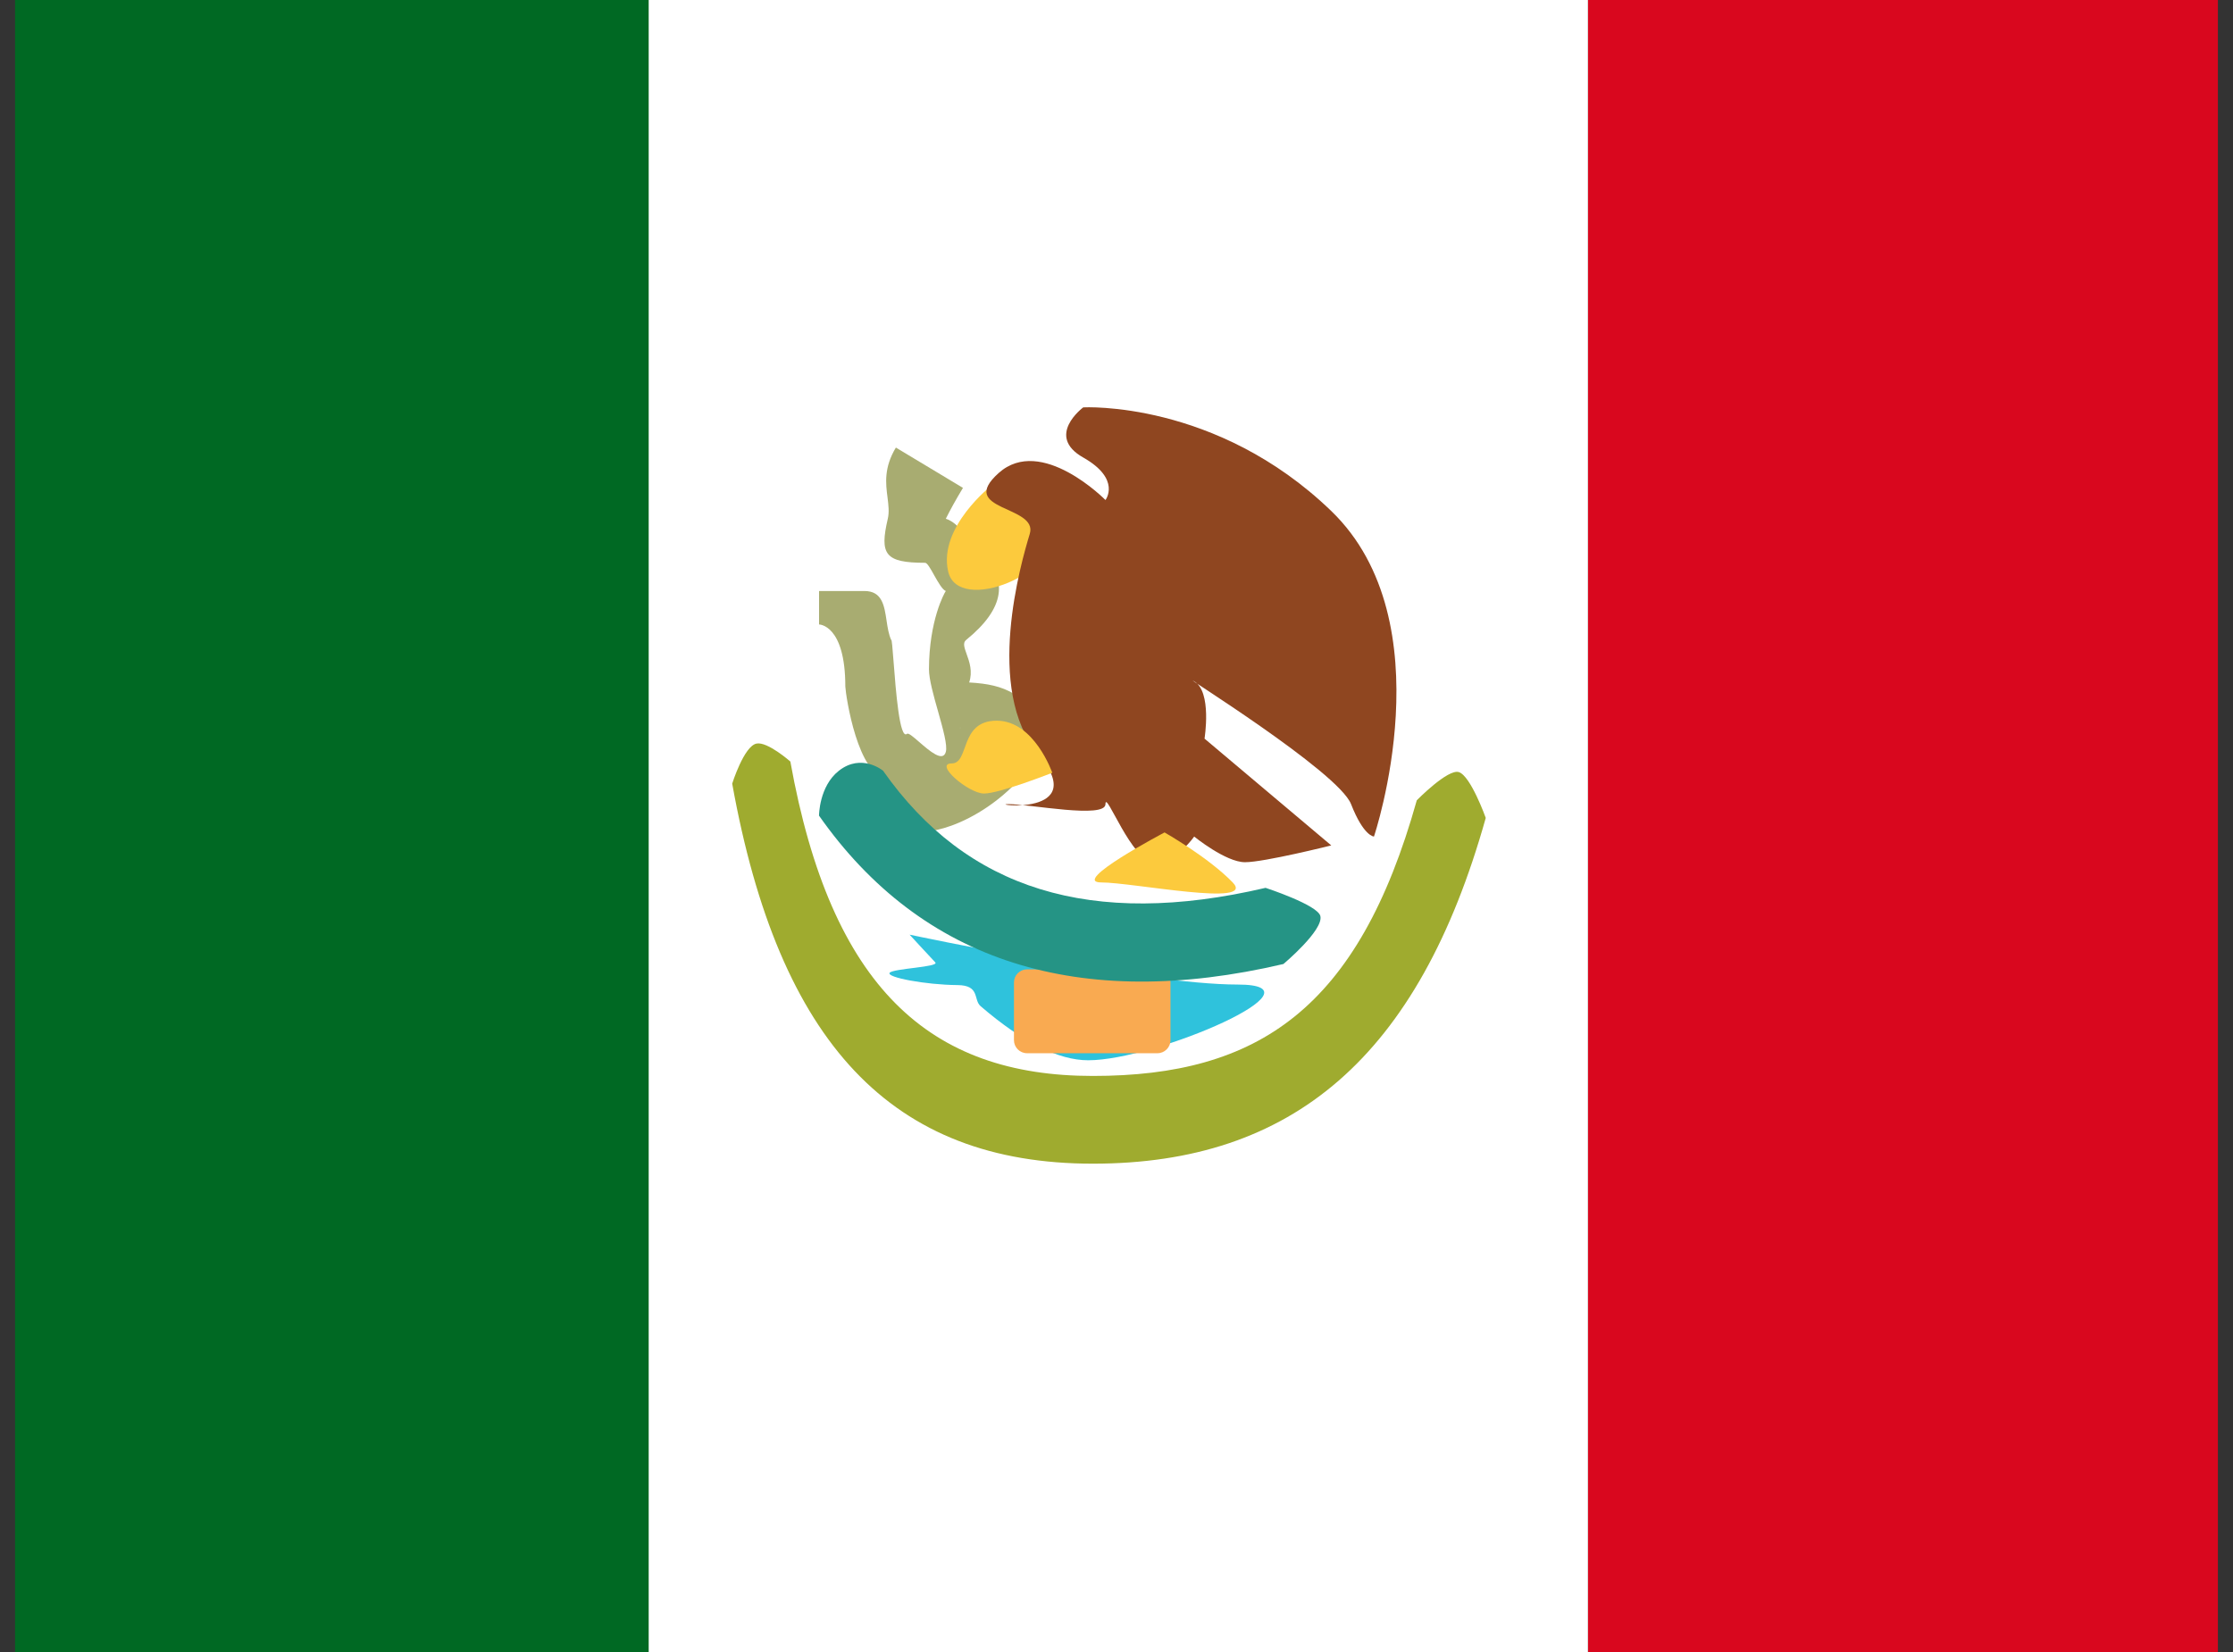 <svg width="50" height="37" viewBox="0 0 50 37" fill="none" xmlns="http://www.w3.org/2000/svg">
<rect x="0" y="0" width="50" height="37" fill="#333333" stroke="none"/>
<g clip-path="url(#clip0_2385_1464)">
<mask id="mask0_2385_1464" style="mask-type:luminance" maskUnits="userSpaceOnUse" x="-3" y="-3" width="57" height="43">
<path d="M-3 -3H53.081V39.061H-3V-3Z" fill="white"/>
</mask>
<g mask="url(#mask0_2385_1464)">
<path fill-rule="evenodd" clip-rule="evenodd" d="M35.556 -3H53.081V39.061H35.556V-3Z" fill="#D9071E"/>
<path fill-rule="evenodd" clip-rule="evenodd" d="M-3 -3H18.03V39.061H-3V-3Z" fill="#006923"/>
<path fill-rule="evenodd" clip-rule="evenodd" d="M14.525 -3H35.556V39.061H14.525V-3Z" fill="white"/>
<path fill-rule="evenodd" clip-rule="evenodd" d="M19.879 11.619C19.693 12.417 19.814 12.605 20.715 12.605C20.762 12.605 20.836 12.737 20.916 12.881C21.005 13.039 21.102 13.21 21.178 13.237C21.145 13.28 20.803 13.899 20.801 14.99C20.801 15.214 20.905 15.584 21.006 15.939C21.115 16.326 21.219 16.695 21.178 16.841C21.112 17.078 20.814 16.819 20.583 16.619C20.451 16.504 20.341 16.409 20.309 16.436C20.144 16.574 20.059 15.477 20.008 14.814C19.985 14.519 19.969 14.31 19.955 14.334C19.898 14.207 19.874 14.052 19.851 13.898C19.801 13.563 19.752 13.237 19.357 13.237H18.34V13.986C18.34 13.986 18.928 13.986 18.928 15.378C18.938 15.586 19.212 17.417 19.879 17.427C19.488 17.435 19.491 17.513 19.493 17.559L19.493 17.567C19.493 18.687 20.429 18.808 21.304 18.492C21.83 18.302 22.389 17.931 22.806 17.474C23.396 16.828 23.469 15.993 22.695 15.535C22.419 15.372 22.12 15.309 21.701 15.285C21.784 15.04 21.706 14.82 21.644 14.649C21.593 14.506 21.554 14.397 21.632 14.334C22.509 13.623 22.587 12.967 21.949 12.378C21.866 12.302 21.786 12.199 21.703 12.092C21.548 11.891 21.384 11.68 21.178 11.619C21.273 11.427 21.401 11.194 21.562 10.927L20.06 10.024C19.787 10.478 19.833 10.833 19.873 11.142C19.894 11.312 19.914 11.468 19.879 11.619ZM21.513 16.291L21.486 16.321L21.504 16.304C21.507 16.299 21.51 16.295 21.513 16.291ZM20.718 16.841C20.718 16.841 20.719 16.841 20.721 16.84L20.738 16.837C20.731 16.838 20.724 16.839 20.721 16.84L20.718 16.841ZM19.955 17.426C19.935 17.426 19.915 17.426 19.896 17.426L19.928 17.426L19.955 17.426Z" fill="#A8AC71"/>
<path fill-rule="evenodd" clip-rule="evenodd" d="M22.209 10.869C22.209 10.869 21.005 11.802 21.23 12.797C21.455 13.793 23.827 12.797 23.541 11.833C23.254 10.869 22.209 10.869 22.209 10.869Z" fill="#FCCA3D"/>
<path fill-rule="evenodd" clip-rule="evenodd" d="M30.765 18.736C30.765 18.736 32.386 13.932 29.809 11.445C27.232 8.958 24.255 9.124 24.255 9.124C24.255 9.124 23.397 9.762 24.255 10.247C25.112 10.733 24.753 11.199 24.753 11.199C24.753 11.199 23.317 9.741 22.363 10.593C21.41 11.445 23.253 11.315 23.058 11.957C22.863 12.598 22.036 15.446 23.244 16.884C24.452 18.322 22.102 18.01 22.58 18.01C23.058 18.01 24.753 18.344 24.753 18.01C24.753 17.675 25.342 19.311 25.846 19.311C26.35 19.311 26.739 18.736 26.739 18.736C26.739 18.736 27.446 19.311 27.877 19.311C28.307 19.311 29.809 18.935 29.809 18.935L26.971 16.543C26.971 16.543 27.142 15.489 26.739 15.26C26.337 15.032 29.967 17.283 30.252 18.01C30.536 18.736 30.765 18.736 30.765 18.736Z" fill="#8F4620"/>
<path d="M16.395 17.551C16.395 17.551 16.658 16.712 16.939 16.654C17.183 16.603 17.697 17.056 17.697 17.056C18.608 22.12 20.813 24.098 24.471 24.098C28.172 24.098 30.415 22.595 31.724 17.924C31.724 17.924 32.42 17.214 32.666 17.293C32.933 17.379 33.268 18.319 33.268 18.319C31.766 23.677 28.929 26.063 24.471 26.063C19.97 26.063 17.442 23.366 16.395 17.551Z" fill="#9FAB2F"/>
<path fill-rule="evenodd" clip-rule="evenodd" d="M20.368 20.934C20.368 20.934 25.633 22.051 27.711 22.051C29.79 22.051 25.888 23.747 24.366 23.747C23.7 23.747 22.897 23.343 21.958 22.536C21.789 22.391 21.952 22.067 21.439 22.063C20.724 22.057 19.836 21.889 19.921 21.787C20.002 21.69 21.042 21.66 20.942 21.554C20.776 21.379 20.368 20.934 20.368 20.934Z" fill="#2FC2DC"/>
<path d="M25.917 21.711H22.996C22.835 21.711 22.704 21.842 22.704 22.003V23.297C22.704 23.458 22.835 23.589 22.996 23.589H25.917C26.078 23.589 26.209 23.458 26.209 23.297V22.003C26.209 21.842 26.078 21.711 25.917 21.711Z" fill="#F9AA51"/>
<path d="M18.339 18.268C18.339 18.268 18.339 17.611 18.784 17.262C19.294 16.862 19.773 17.262 19.773 17.262C21.641 19.923 24.433 20.799 28.338 19.885C28.338 19.885 29.506 20.267 29.565 20.517C29.639 20.835 28.738 21.591 28.738 21.591C24.172 22.66 20.643 21.553 18.339 18.268Z" fill="#259485"/>
<path fill-rule="evenodd" clip-rule="evenodd" d="M26.076 18.644C26.076 18.644 23.949 19.764 24.658 19.764C25.367 19.764 28.142 20.323 27.602 19.764C27.062 19.204 26.076 18.644 26.076 18.644Z" fill="#FCCA3D"/>
<path fill-rule="evenodd" clip-rule="evenodd" d="M23.562 17.308C23.562 17.308 23.158 16.141 22.317 16.141C21.476 16.141 21.713 17.099 21.309 17.099C20.904 17.099 21.686 17.773 22.034 17.773C22.382 17.773 23.562 17.308 23.562 17.308Z" fill="#FCCA3D"/>
</g>
</g>
<defs>
<clipPath id="clip0_2385_1464">
<rect width="49.333" height="37" fill="white" transform="translate(0.333)"/>
</clipPath>
</defs>
</svg>
